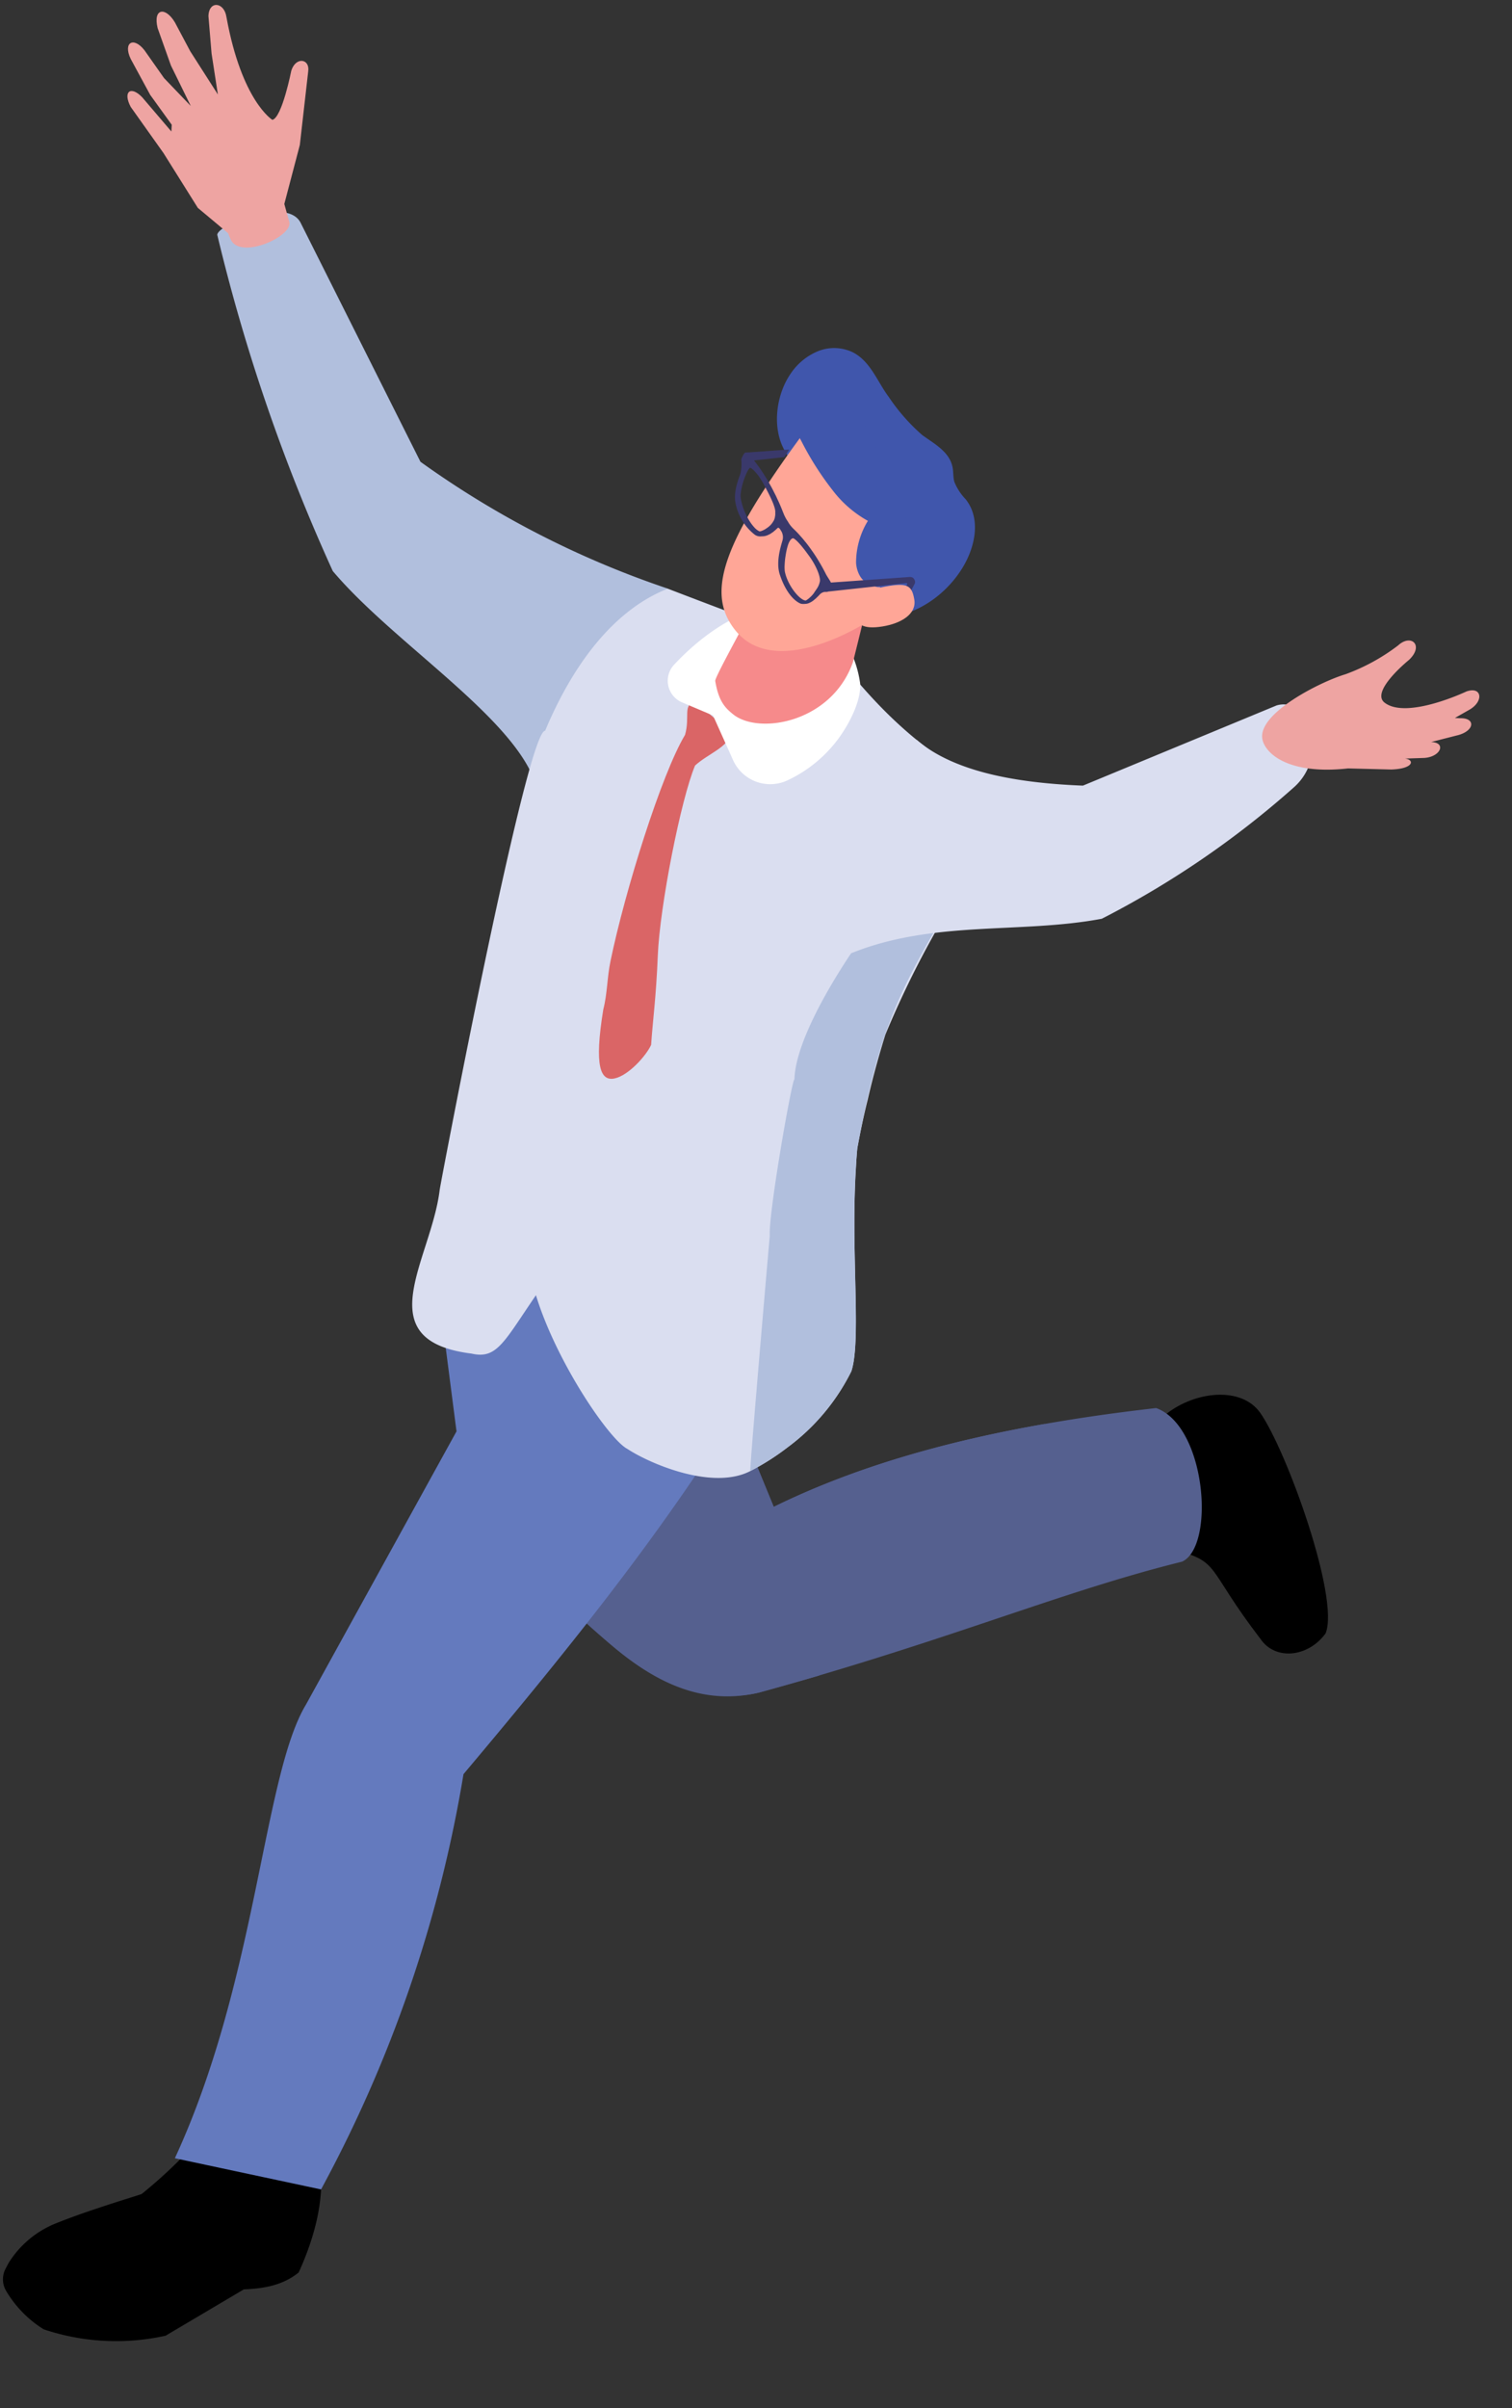 <svg xmlns="http://www.w3.org/2000/svg" xmlns:xlink="http://www.w3.org/1999/xlink" width="193.792" height="308.545" viewBox="0 0 193.792 308.545"><rect x="0" y="0" width="193.792" height="308.545" fill="#333333" stroke="none"/><defs><clipPath id="a"><rect width="178.356" height="299.621" fill="none"/></clipPath></defs><g transform="translate(178.111 308.545) rotate(-177)"><g transform="translate(0 0)" clip-path="url(#a)"><path d="M32.453,26.5,22.03,29.869c-3.553,3.092-9.4,4.021-11.972.74C6.455,26.019-1.372,7.483.208,2.829,2.343-.424,6.507-.95,8.488,1.658c7.566,8.846,5.559,9.617,11.753,10.86l9.068-1.136Z" transform="translate(13.183 95.879)"/><path d="M93.11,34.337a4.611,4.611,0,0,0,2.228-7.166C85.159,13.852,69.421-3.492,55.448.614Q51.486,1.929,47.881,3.2c-19.6,6.915-32.045,12.852-45.7,17C-1.98,22.391,0,37.691,6.526,39.68q7.386-1.228,14.109-2.77c13.125-3.017,24.427-7,34.179-12.439l9.232,19.518Z" transform="translate(30.063 86.721)" fill="#55608f"/><path d="M74.738,24.509C62.115,15.18,50.69-3.944,34.813.722Q30.851,2.037,27.247,3.3A22.389,22.389,0,0,1,16.67,27.242L0,37.017c13.125-3.017,24.427-7,34.179-12.439L43.411,44.1Z" transform="translate(50.698 86.614)" fill="#55608f"/><path d="M.576,23.071c-.427-3.8.261-8.119,2.189-13.019,1.979-1.783,4.4-2.3,6.912-2.535l9.7-6.451a29.235,29.235,0,0,1,15.645,0,14.463,14.463,0,0,1,5.121,4.749A2.92,2.92,0,0,1,40.3,8.578l-.35.755a12.7,12.7,0,0,1-5.726,5.349c-4.25,1.989-10.375,4.128-10.834,4.357a60.5,60.5,0,0,0-4.724,4.724l-4.147,7.949L0,28.716Z" transform="translate(137.782 0)"/><path d="M51.325,0A169.235,169.235,0,0,0,35.875,54.09C22.721,71.5,10.064,88.9.118,108.3c-.042.076-.076.152-.118.228l.214.069L35.7,119.89l2.871,3.324a.646.646,0,0,0,1.1-.22l1.8-5.454-.466-9.04-1.938-10.6c.007-.007,17.44-35.973,17.44-35.973,5.011-9.387,4.4-35.585,13.735-58.915" transform="translate(86.919 20.824)" fill="#647abe"/><path d="M60.029,70.3c0,1.314-8.572,5.33-10.554,2.157L32.5,42.621A119.656,119.656,0,0,0,0,28.053L1.914,16.129,15.046,0C16.052,9.1,34.04,18.5,42.99,28.053A235.908,235.908,0,0,1,60.029,70.3" transform="translate(104.603 199.917)" fill="#b1bfdd"/><path d="M62.1,14.275c-3.274-.578-4.045,1.648-7.854,7.9C51.164,13.718,43.887,4.194,41.512,3.124,38.557,1.39,30.339-1.649,25.63,1.112a31.117,31.117,0,0,0-4.6,3.274,27.118,27.118,0,0,0-7.663,10.166c-1.092,3.982.9,15.346.771,26.091,0,.856,0,1.69-.043,2.525-.279,2.1-.6,4.174-1.006,6.25-.493,2.847-1.113,5.65-1.82,8.433A123.115,123.115,0,0,1,1.658,78.571c1.306,3.51-3.788,11.044-.577,12.478,1.07.471,2.119.984,3.1,1.52,6.957,3.788,12.072,9.031,16.481,14.126q10.722,3.274,21.445,6.763c6.464-2.932,11.451-9.824,14.747-19.006,1.8,0,6.977-34.674,9.289-51.175.578-4.11.985-7.085,1.113-8.133,0-.086.022-.171.022-.236.663-9.011,8.3-19.67-5.18-20.633" transform="translate(62.489 114.503)" fill="#dadef0"/><path d="M0,45.1c.342-1.922,2.874-2.838,4.46-4.46,1.583-4.4,3.572-18.232,3.494-24.573-.067-5.356.213-8.374.254-11.457C8.75,3.219,10.872.55,12.658.07s2.719,1.375,1.91,8.751c-.421,2.08-.265,4.085-.6,6.243C12.6,24.086,8.684,39.365,5.946,44.5c-.546,2.4.537,3.8-1.041,4.312C4.4,48.459.506,45.443,0,45.1" transform="translate(95.46 164.872)" fill="#da6566"/><path d="M18.346,50.41c.175,7.231-9.435,21.571-9.66,21.355C5.012,73.809,3.851,71.272,0,73.027,5.8,62.058,7.941,56.57,9.827,42.054c.5-11.421-1.91-24.306-.73-28.6A27.182,27.182,0,0,1,16.778,3.264,31.391,31.391,0,0,1,21.368,0c.1,0-.506,18.455-.914,30.233.328,2.879-1.8,20.248-2.109,20.177" transform="translate(66.75 115.616)" fill="#b1bfdd"/><path d="M29.168,23,4.915,34.561C.731,36.044-2.247,28.391,2.227,24.12A117.868,117.868,0,0,1,25.847,6.1C36.149,3.592,47.406,4.815,57.7,0L50.77,27.76c-4.732-3.652-12.363-4.877-21.6-4.756" transform="translate(20.981 182.542)" fill="#dadef0"/><path d="M27.485,3.5C27.046,1.692,23.924-.924,16.321.327l-5.54.15C7.417.763,7.923,2.287,9.758,1.913L6.624,2.18c-2.093.253-2.742,2.129-.758,2.082l-3.206,1C.381,5.9.237,7.665,2.33,7.5h.65L1.247,8.608c-1.913,1.187-1.516,3.171.446,2.354,0,0,7.445-4.024,10.394-1.973,1.936,1.347-2.837,5.627-2.837,5.627-1.867,1.964-.1,3.408,1.489,1.783a25.449,25.449,0,0,1,6.545-4.042c3.127-1.108,10.994-5.588,10.2-8.854" transform="translate(0 209.2)" fill="#eea4a2"/><path d="M1.4,3.507l.778,2.331L.589,13.489.011,22.944c-.168,1.661,1.685,1.854,2.167,0,0,0,.865-6.062,2.093-6.424,0,0,4.042,2.165,6.568,12.848.385,1.925,2.358,2.021,2.31,0l-.65-4.764-1.083-5.2,3.825,5.341,2.162,3.6c1.343,1.987,2.915,1.625,2.169-.855L17.623,22.8l-2.815-5.052,3.61,3.392,2.688,3.424c1.5,1.724,2.821.859,1.714-1.186L20.078,18.9l-2.959-3.681v-.866l3.969,4.187c1.54,1.443,2.551.6,1.4-1.316L17.984,11.54,13.221,4.756,9.178,1.723S8.846.977,8.719.788C7.182-1.5.977,1.747,1.4,3.507" transform="translate(154.078 268.772)" fill="#eea4a2"/><path d="M.043,13.554a14.054,14.054,0,0,0,1.908,4.807c.37.39.741.755,1.116,1.1a5.331,5.331,0,0,0,2.58,2.6c6.793,3.119,13.987-2.256,18.3-7.382A3.009,3.009,0,0,0,22.749,9.9l-4.1-1.487L15.794,2.854A5.22,5.22,0,0,0,8.594.663,17.166,17.166,0,0,0,2.4,6.36C.7,9-.213,11.8.043,13.554" transform="translate(79.305 203.627)" fill="#fff"/><path d="M0,18.714a30.556,30.556,0,0,0,8.379.5c1.735-.147,3.368-.324,4.969-.4,1.51-3.754,6.226-13.151,6.112-13.673C18.9,2.578,18.033,1.773,16.932.981,13.5-1.484,4.3.586,1.968,8.447,1.931,8.573.809,14.429,0,18.714" transform="translate(78.442 211.332)" fill="#f68a8b"/><path d="M1.4,15.735a6.967,6.967,0,0,1,1.552,2.136c.2.6.176,1.261.333,1.877.5,1.966,2.54,2.881,4.089,3.894a24.89,24.89,0,0,1,4.562,4.678c1.544,1.85,2.538,4.381,4.857,5.436a5.529,5.529,0,0,0,4.48-.078,7.778,7.778,0,0,0,3.359-3.066c1.718-2.783,2.065-7.042.244-9.885-2.036-3.178-3.809-6.61-5.906-9.809a36.1,36.1,0,0,0-3.451-4.6C14.225,4.822,14.362,3.755,14.3,1.723a1.839,1.839,0,0,0-.41-1.345,1.677,1.677,0,0,0-1-.337C8.105-.407,3.492,2.819,1.256,7.075c-1.353,2.578-1.9,5.936-.168,8.276q.146.2.308.383" transform="translate(65.681 225.679)" fill="#4056ac"/><path d="M12.088,28.049,8.929,26.332C7.672,22.255,4.151,18.766,0,16.79L2.8,10.7a1.332,1.332,0,0,0-.713-1.735,1.43,1.43,0,0,0-.839-.109L2.727,4.281s11.29-8.227,16.83-1.871c3.865,4.435,2.437,10.651-7.469,25.639" transform="translate(76.168 220.737)" fill="#ffa697"/><path d="M.007,7.442c.082.779.84,1.286,1.544,1.628a16.349,16.349,0,0,0,3.364,1.2l.143-.515a5.124,5.124,0,0,1,.077,1.073c-.058,1.3-.448,2.568-.429,3.874.036,2.588,1.653,4.97,3.454,6.964a9.364,9.364,0,0,0,3.628,2.748,3.678,3.678,0,0,0,4.123-.882c1.205-1.624.108-3.933-1-5.715a38.745,38.745,0,0,0-4.641-6.429,14.514,14.514,0,0,0-4.4-3.314A10.256,10.256,0,0,0,7.1,2.608C6.957,1.391,6.2.032,4.973,0c-1.2-.033-2,1.184-2.559,2.247l-2,3.813A2.521,2.521,0,0,0,.007,7.442" transform="translate(73.568 229.907)" fill="#4056ac"/><path d="M.593,2.12a.855.855,0,0,1,.63-.447.264.264,0,0,1,.262.1v-.01l.1.134a.214.214,0,0,1,.033.088l0,.031v.024l0,.02,0,.02,0,.018,0,.018-.006.018-.007.017-.008.016-.007.017L1.563,2.2l-.008.014-.55.963c-.036.063-.015.1-.012.154.037.015.057.046.109.041a.471.471,0,0,0,.075-.012l9.911-1.605,0,0,.011-.015.006-.007,0,0,0,0h0a.2.2,0,0,1,.074-.019l.327-.031a.163.163,0,0,0-.074.019c.009-.006.028,0,.04-.007a.905.905,0,0,0,.328-.111.963.963,0,0,0,.287-.228c.041-.046.11-.13.2-.234l.014-.016c.031-.035.062-.066.1-.105.065-.071.125-.141.2-.219.029-.028.062-.056.093-.084s.06-.057.093-.086.069-.067.108-.1a2.955,2.955,0,0,1,.3-.222c.015-.01.032-.016.046-.025s.046-.024.069-.037a1.369,1.369,0,0,1,.527-.19L14.169,0c-.019,0-.037.017-.056.02a.791.791,0,0,1,.447.037c.077.034,1.6.514,2.791,3.532.644,1.633.027,3.792-.1,4.378a1.531,1.531,0,0,0,.207,1.205.945.945,0,0,0,.076.1,1.291,1.291,0,0,0,.07.11.672.672,0,0,0,.248.218A.411.411,0,0,0,18,9.512c.051-.059.129-.145.227-.243l.014-.012c.02-.02.044-.04.067-.061.067-.065.134-.13.215-.2.023-.019.051-.036.075-.056.042-.033.082-.061.126-.094s.094-.075.147-.109.122-.063.184-.1.1-.058.156-.083a1.725,1.725,0,0,1,.528-.155l.326-.031-.011,0a1.2,1.2,0,0,1,.777.175,6.731,6.731,0,0,1,2.643,3.812c.467,1.534-.3,3.488-.412,3.966a5.753,5.753,0,0,0,0,1.754c-.006.094-.353,1.117-.59.893a.1.1,0,0,0,.082.031l-.327.032a.028.028,0,0,1-.014,0h-.012l-.011,0-.01,0,0,0h.019l-.02,0,0,0-5.182.645.552-1.008,3.872-.627c-.009-.011-.02-.028-.029-.039l-.075-.086q-.236-.269-.464-.55c-.161-.2-.321-.4-.476-.611q-.192-.255-.376-.516l-.115-.163c-.172-.247-.339-.5-.5-.746-.02-.031-.037-.061-.058-.093-.053-.083-.1-.167-.155-.249-.1-.155-.2-.312-.29-.467-.05-.084-.1-.167-.144-.252-.068-.116-.134-.23-.2-.346-.049-.086-.1-.173-.149-.258-.071-.128-.133-.252-.2-.378s-.125-.231-.183-.345c-.026-.05-.056-.1-.08-.151q-.187-.371-.354-.722c-.009-.019-.018-.04-.028-.06l-.01-.023c-.078-.169-.158-.347-.246-.528l-.045-.1a5.317,5.317,0,0,0-.415-.711c-.044-.062-.091-.124-.139-.185s-.088-.137-.133-.2a3.817,3.817,0,0,0-.491-.565l-.042-.04c-.122-.113-.239-.212-.353-.312l-.018-.016-.048-.042c-.119-.109-.243-.223-.368-.346-.06-.058-.124-.126-.186-.187s-.122-.124-.186-.189c-.045-.046-.088-.087-.135-.136-.135-.142-.274-.3-.413-.453l-.093-.1-.023-.026c-.176-.2-.354-.41-.532-.631-.033-.04-.066-.085-.1-.125-.057-.071-.112-.145-.17-.218-.084-.109-.169-.212-.253-.325q-.194-.258-.388-.531c-.037-.053-.076-.107-.113-.161q-.238-.344-.475-.709c-.151-.232-.3-.473-.448-.72-.082-.136-.162-.276-.243-.416s-.181-.288-.283-.432l-.109-.152-.1-.144-.044-.062c-.033-.048-.063-.093-.091-.136-.016-.024-.031-.048-.044-.07a.516.516,0,0,1-.027-.048c-.007-.011-.012-.024-.018-.035l-.007-.012,0,.009L.89,4.154h0l-.045.008A.3.3,0,0,1,.8,4.17l-.042.006H.747l-.031,0H.678c-.012,0-.025,0-.037,0H.6l-.036,0-.036,0L.5,4.168.461,4.16l-.036-.01A.16.16,0,0,1,.4,4.14h0l-.009,0L.351,4.121a.329.329,0,0,1-.04-.02.331.331,0,0,1-.042-.027.309.309,0,0,1-.046-.04.344.344,0,0,1-.05-.058L.079,3.842l0,0a.59.59,0,0,1,0-.6ZM19.513,8.539l.025-.012h0l-.02.011m-1,1.88a1.928,1.928,0,0,0-.139.433c-.009.05-.011.091-.016.137a1.912,1.912,0,0,0-.02.226c0,.041,0,.075,0,.11.006.087.011.169.014.205l0,.02v.009c0,.016,0,.04,0,.069a1.46,1.46,0,0,0,.043.253c.008.033.014.062.025.1,0,.017.009.033.015.05.025.082.058.177.1.286l.022.056c.048.119.105.253.178.408l.036.074c.062.131.138.281.222.44.034.067.071.136.11.207.07.13.154.278.239.425.067.119.134.236.211.366.151.255.312.524.5.829q.185.292.361.541c.006.009.011.014.017.022a8.034,8.034,0,0,0,.531.672c.061.069.112.111.17.17.105.107.211.218.3.295.059.048.107.073.16.109a1.55,1.55,0,0,0,.22.138c.018.008.031.006.048.012a.471.471,0,0,0,.115-.1l0,0a2.021,2.021,0,0,0,.2-.348c.062-.135.126-.292.187-.463.007-.019.015-.039.022-.059.062-.175.125-.362.185-.559.045-.15.092-.331.135-.525L22.718,15c.043-.2.083-.4.115-.605l0-.017c.032-.2.056-.4.068-.576l0-.028a2.394,2.394,0,0,0,0-.446,4.815,4.815,0,0,0-.164-.729c-.006-.022-.011-.042-.018-.063a7.42,7.42,0,0,0-.281-.756c-.006-.015-.012-.029-.019-.044-.113-.257-.239-.512-.378-.757,0-.01-.011-.02-.016-.029a8.329,8.329,0,0,0-.45-.714,5.438,5.438,0,0,0-.654-.775l0,0a2.115,2.115,0,0,0-.641-.447.522.522,0,0,0-.057-.014h0a1.286,1.286,0,0,0-.142.035.969.969,0,0,0-.093.036,2.237,2.237,0,0,0-.334.171c-.029.018-.054.029-.085.05-.051.034-.109.082-.163.121-.083.061-.163.118-.254.2a2.707,2.707,0,0,0-.39.412l0,.006a2.176,2.176,0,0,0-.209.344c-.009.018-.025.039-.034.057m.023-1.163c.019-.02.042-.042.063-.062-.01.01-.025.022-.035.032s-.017.019-.028.031m-2.46-.907h0a.345.345,0,0,1-.048.012.329.329,0,0,0,.049-.012M12.387,2.311a2.373,2.373,0,0,0-.176.539,1.421,1.421,0,0,0-.036.236,1.793,1.793,0,0,0,.07.44l0,.012a4.554,4.554,0,0,0,.21.591l.009.02a7.734,7.734,0,0,0,.35.7c.008.012.015.025.022.037.145.254.312.519.507.794q.175.248.379.5c.152.189.278.337.41.5.082.1.169.2.243.288.044.051.084.094.125.142.118.133.231.26.332.366.054.058.105.109.155.16.085.086.167.167.239.234.042.04.085.079.122.112.068.06.129.109.185.152.028.022.059.046.084.065a1.448,1.448,0,0,0,.161.1l.032.019a.6.6,0,0,0,.093.032.373.373,0,0,0,.1-.034.508.508,0,0,0,.053-.029l.01-.008a.765.765,0,0,0,.139-.143l0,0a1.4,1.4,0,0,0,.149-.256,3.01,3.01,0,0,0,.173-.5l0-.014a6.959,6.959,0,0,0,.15-.754c.027-.19.048-.364.066-.533,0-.045.01-.092.015-.136.016-.169.028-.33.036-.476l0-.053c.006-.129.009-.251.01-.361,0-.091,0-.168,0-.246,0-.042,0-.091,0-.129a4.8,4.8,0,0,0-.044-.481V4.179c-.016-.108-.032-.169-.035-.184v0h0A5.479,5.479,0,0,0,16.346,3l-.008-.017a7.254,7.254,0,0,0-.568-.948,6.912,6.912,0,0,0-.494-.619l-.026-.027a4.894,4.894,0,0,0-.5-.486L14.729.888a2.759,2.759,0,0,0-.5-.332L14.215.549A1.18,1.18,0,0,0,13.9.459.7.7,0,0,0,13.8.5l-.033.025a2.456,2.456,0,0,0-.245.195l-.076.07c-.092.087-.184.18-.27.279l-.007.007a3.548,3.548,0,0,0-.262.338c-.073.107-.118.206-.183.312a5.74,5.74,0,0,0-.338.582M13.118.576l0,0,0,0m-.509.523.04-.046-.011.014-.028.033m-.512.477a.52.52,0,0,0,.052-.035s-.008,0-.014,0-.025.025-.039.031M.227,3.951c.027.016.043.043.075.056h0C.273,4,.256,3.968.227,3.951" transform="translate(72.994 226.906)" fill="#3a396b"/><path d="M7.83,2C7.443.2,6.37-.329,3.957.19S-.337,2.025.051,3.825,1.066,5.92,3.479,5.4,8.218,3.8,7.83,2" transform="translate(72.915 224.376)" fill="#ffa697"/></g></g></svg>